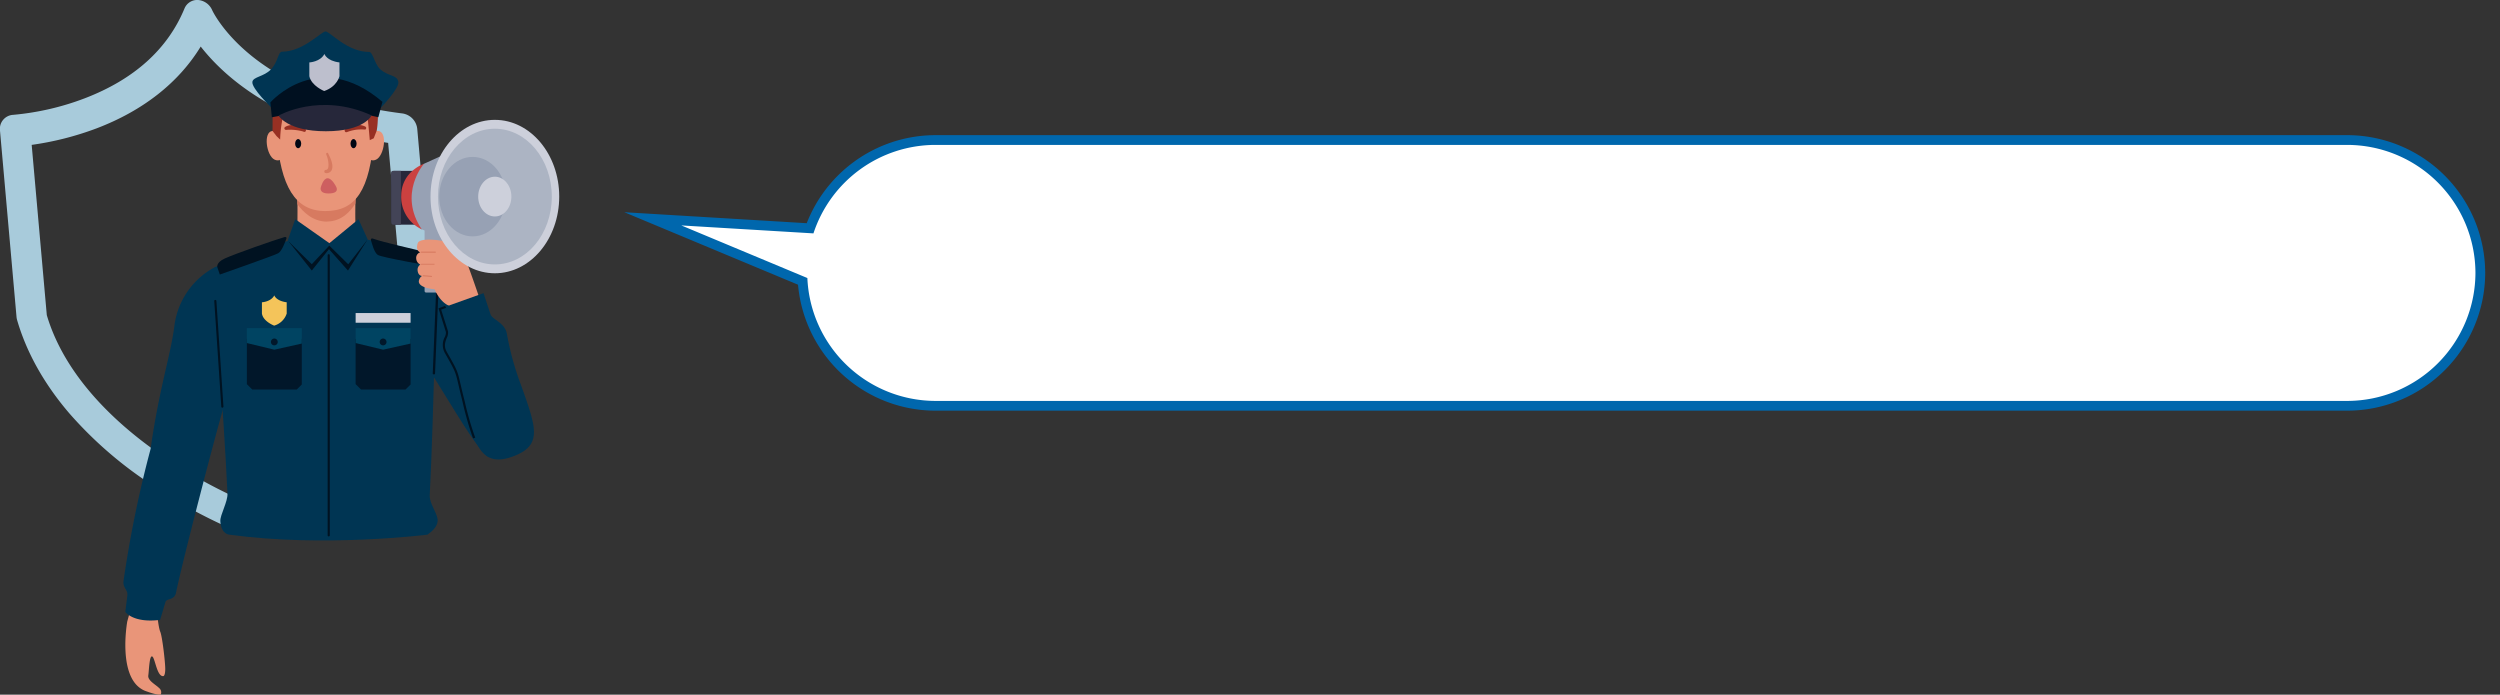 <svg id="圖層_1" data-name="圖層 1" xmlns="http://www.w3.org/2000/svg" viewBox="0 0 908.17 252.34"><rect x="0" y="0" width="908.17" height="252.34" fill="#333333" stroke="none"/><defs><style>.cls-1{fill:#a8cbdb;}.cls-2{fill:#e99579;}.cls-3{fill:#d77a60;}.cls-4{fill:#010714;}.cls-5{fill:#983023;}.cls-6{fill:#7a171c;}.cls-7{fill:#cd5f60;}.cls-8{fill:#003553;}.cls-9{fill:#001020;}.cls-10{fill:#bdbfcd;}.cls-11{fill:#26273a;}.cls-12{fill:#001221;}.cls-13{fill:#01172a;}.cls-14{fill:#004462;}.cls-15{fill:#cdd0db;}.cls-16{fill:#f4c45a;}.cls-17{fill:#97a1b4;}.cls-18{fill:#434457;}.cls-19{fill:#cb4140;}.cls-20{fill:#acb4c3;}.cls-21{fill:none;stroke:#0067ad;stroke-miterlimit:22.93;stroke-width:7.09px;}.cls-22{fill:#fff;fill-rule:evenodd;}</style></defs><title>工作區域 26</title><path class="cls-1" d="M146.5,113.91h0a78,78,0,0,1-9.57,26c-10.72,18.71-27.51,32.64-49.93,41.41a178.92,178.92,0,0,1-29.82-17C42.49,154,23.67,137,17,114.47L11.51,52.63a110.08,110.08,0,0,0,23.58-6C52,40.19,64.93,30,72.91,16.91,81.57,28,101.26,45.8,141,51.91ZM87.86,193.23a5,5,0,0,0,1.76-.32,115.75,115.75,0,0,0,36.78-21.7,99.24,99.24,0,0,0,20.49-25.32c9.17-16.25,10.63-29.7,10.69-30.27a5.87,5.87,0,0,0,0-1.11l-6-67.62a6.31,6.31,0,0,0-5.34-5.67c-28.72-3.57-46-13.61-55.45-21.41-9.86-8.13-13.45-15.58-13.66-16A6.14,6.14,0,0,0,72,0a5,5,0,0,0-5,3.13C60.89,17.88,48.7,28.85,30.76,35.72a97.18,97.18,0,0,1-26,6A5.09,5.09,0,0,0,0,47.48l6,67.63a6.35,6.35,0,0,0,.21,1.14C9.62,128,16,139.42,25.15,150.11a144.59,144.59,0,0,0,26.58,23.72,182.41,182.41,0,0,0,34,19A5.66,5.66,0,0,0,87.86,193.23Z"/><path class="cls-2" d="M129.37,65.2s-.68,16,0,18.63,7,6.88,13.49,9.92a30.81,30.81,0,0,1-24.66,11.09c-16.31-.34-20.45-7.08-23-10.8,0,0,12.44-4.47,12.74-9.76s0-19.08,0-19.08Z"/><path class="cls-3" d="M118.78,80.51c-5.16,0-8.75-3.57-10.76-6.35,0-4.7-.12-9-.12-9h21.47s-.18,4.26-.27,8.74c-1.72,2.81-5,6.57-10.32,6.57"/><path class="cls-2" d="M133,49.87s.89-2.61,4.39-2.3,2.23,9-.75,10.41-3.95-2.89-3.95-2.89Z"/><path class="cls-2" d="M103.37,49.87s-.89-2.61-4.38-2.3-2.23,9,.74,10.41,4-2.89,4-2.89Z"/><path class="cls-2" d="M100.49,49.19c1.49,18.56,6.7,27.48,17.68,27.48s16.25-7.36,17.67-27.48c1-14.86-6.74-24-17.67-24s-18.92,8.62-17.68,24"/><path class="cls-4" d="M127.33,52.18c0,.92.49,1.66,1.1,1.66s1.11-.74,1.11-1.66-.5-1.66-1.11-1.66-1.1.74-1.1,1.66"/><path class="cls-4" d="M107.21,52.18c0,.92.49,1.66,1.1,1.66s1.11-.74,1.11-1.66-.5-1.66-1.11-1.66-1.1.74-1.1,1.66"/><path class="cls-5" d="M132.66,47.08c.15,0,.22-.17.3-.32.19-.31,0-.62-.31-.81a6.88,6.88,0,0,0-7.25,1,.65.65,0,0,0,0,.93c.25.26.59.14.93,0a14.53,14.53,0,0,1,5.66-.85,2.61,2.61,0,0,0,.69,0"/><path class="cls-5" d="M103.75,47.18a.6.6,0,0,1-.36-.27.56.56,0,0,1,.24-.81c1.28-.85,5-1.38,7.29.72a.66.66,0,0,1,.06.93c-.25.27-.59.16-.93,0a18.26,18.26,0,0,0-5.69-.6,1.18,1.18,0,0,1-.61,0"/><path class="cls-3" d="M118.44,62.9a2.09,2.09,0,0,0,2-1c1.08-2.13-1-5.58-1.15-6s-.33-.46-.62-.33-.19.52-.06.81c.63,1.39,1,4,.44,4.93a.8.8,0,0,1-.71.4.58.58,0,0,0-.53.63c0,.55.61.53.63.53"/><path class="cls-5" d="M136.81,47.55l-1.05,2.69-1.43.67s-.41-4.8-.78-8.11c-.62-5.64-.9-10.17-14.92-10.31-14.57-.14-14.55,4.55-15.86,10a44.52,44.52,0,0,0-1,8.21l-1.31-1.25L99,47.57s.06-4.71,0-9.14c0,0-.9-10.1,4.06-11.19,0,0,5-7.33,14.23-7.34,13.61,0,12.87,3.72,13.2,4.43,0,0,3.4.92,4.77,2.88s.91,3.07,2.48,7.64a5.73,5.73,0,0,1-.14,2.73c-.45.85-.06,6.43-.78,10"/><path class="cls-6" d="M136.55,34.82a.2.2,0,0,0,.07-.38c-4.15-1.66-6-1.28-7.27-.91h0a.21.21,0,0,0-.13.25.2.2,0,0,0,.24.13h.05c1.17-.36,3-.72,7,.89l.07,0"/><path class="cls-6" d="M123.72,32.17a.19.19,0,0,0,.18-.13c0-.07,1.53-6.38,9.68-4.87a.19.19,0,1,0,.07-.38c-8.47-1.58-10.08,5-10.11,5.11a.19.19,0,0,0,.11.25l.07,0"/><path class="cls-6" d="M121.68,31.15h0c.11,0,.19.12.19,0a8.41,8.41,0,0,1,2-5.5c1.32-1.41,2.83-.92,5.25-1a.17.17,0,0,0,.19-.17.18.18,0,0,0-.2-.18c-2.53.06-4.13-.32-5.53,1.17a8.35,8.35,0,0,0-2.12,5.68c0,.1.09,0,.19,0"/><path class="cls-6" d="M104.66,35.49a.19.19,0,0,0,.18-.11.2.2,0,0,0-.1-.26c-.12-.06-3-1.4-2-6.3a.2.2,0,0,0-.16-.23.19.19,0,0,0-.22.16c-1,5.22,2.23,6.71,2.26,6.73h.08"/><path class="cls-6" d="M113,31.93c.11,0,.19,0,.19-.07a10.94,10.94,0,0,1,9-10.22c.11,0,.18-.1.15-.2a.18.18,0,0,0-.23-.14,11.27,11.27,0,0,0-9.26,10.55c0,.1.09-.31.2.08h0"/><path class="cls-6" d="M111.8,31.58a.11.11,0,0,0,.08,0,.2.2,0,0,0,.1-.26,8.84,8.84,0,0,1,0-8.62.2.2,0,0,0-.07-.27.21.21,0,0,0-.27.07,9.32,9.32,0,0,0,0,9,.21.21,0,0,0,.18.11"/><path class="cls-7" d="M122.12,67.85s-1.5-3.1-3.11-3.1-2.44,3.19-2.44,3.19-.91,2.34,2.77,2.34c4.28,0,2.78-2.43,2.78-2.43"/><path class="cls-8" d="M91.68,29.74c.26-1.87,4.2-1.86,6.75-4.53,2.73-2.87,2.48-6.44,4.1-6.44,7.54,0,14.24-7.35,15.71-7.35,1.62,0,7.81,7.46,15.94,7.46,1.22,0,2,4.59,4,6.33,3,2.61,6.16,1.94,6.53,4.6.33,2.35-6.37,9.33-6.37,9.33L118.24,39H98.53s-7.18-6.89-6.85-9.24"/><path class="cls-9" d="M137.44,42.6s-16-4.54-38.69,0l-.53-5.4S115.67,17.1,138.93,37Z"/><path class="cls-10" d="M123.32,22.68v5s-.81,3.76-5.55,5.39c0,0-4.62-1.85-5.4-5.39v-5s4-.19,5.48-3.08c0,0,.78,2.51,5.47,3.08"/><path class="cls-11" d="M135,41.91s-2.54,5.77-16.62,5.77S101.2,42,101.2,42s15-8.66,33.81-.07"/><path class="cls-8" d="M106.83,86.87c-1,.32,11.2,5,25.68,0,0,0,9.13,1.6,26.1,7.06,0,0-.92,55.07-2.5,86-.16,3.09,3,6.74,2.88,9.3-.14,2.35-2.44,4.1-3.73,5,0,0-37.6,4.72-71.9,0,0,0-3.09-.09-3.32-4.94-.1-2.25,2.73-7,2.6-10-1.26-27.35-5.27-79.27-5-82.08,0,0,13.76-5.58,29.22-10.42"/><path class="cls-12" d="M119.5,90.51l6.91,7.78,6.91-11-.81-.46a39.07,39.07,0,0,1-25.68,0l-1.94.93,8.37,10.52Z"/><path class="cls-12" d="M157.66,94s.75-1.41-3.29-2.48c-3.83-1-15.15-3.47-19-4.88,0,0-.88-.17-.59.71s1.08,4.32,2.45,5.25,20.2,4.19,20.2,4.19Z"/><path class="cls-12" d="M79,97.24s-.83-1.73,2.66-3.34,18-6.73,21.82-7.81c0,0,.86-.1.51.75s-1.52,4.34-2.91,5.15-21.23,7.74-21.23,7.74Z"/><polygon class="cls-8" points="107.25 79.63 119.65 88.34 130.23 79.63 133.57 86.97 126.5 96 119.62 89.22 113.26 95.97 104.5 87.36 107.25 79.63"/><path class="cls-12" d="M119.41,194.86a.39.39,0,0,0,.39-.4V92.73a.39.39,0,1,0-.78,0V194.46a.39.39,0,0,0,.39.4"/><polygon class="cls-13" points="149.15 123.11 149.15 139.68 147.32 141.5 131.15 141.5 129.19 139.55 129.19 123.11 149.15 123.11"/><polygon class="cls-14" points="149.15 119.19 149.15 124.81 139.17 127.03 129.19 124.62 129.19 119.19 149.15 119.19"/><rect class="cls-15" x="129.19" y="113.72" width="19.96" height="3.52"/><path class="cls-13" d="M137.93,124.23a1.24,1.24,0,1,1,1.24,1.23,1.24,1.24,0,0,1-1.24-1.23"/><polygon class="cls-13" points="109.63 123.11 109.63 139.68 107.8 141.5 91.63 141.5 89.67 139.55 89.67 123.11 109.63 123.11"/><polygon class="cls-14" points="109.63 119.19 109.63 124.81 99.65 127.03 89.67 124.62 89.67 119.19 109.63 119.19"/><path class="cls-16" d="M104.15,109.81v4.09a6.74,6.74,0,0,1-4.56,4.39s-4-1.51-4.44-4.39v-4.09s3.27-.16,4.5-2.51c0,0,.59,2,4.5,2.51"/><path class="cls-13" d="M98.41,124.23a1.24,1.24,0,1,1,1.24,1.23,1.24,1.24,0,0,1-1.24-1.23"/><path class="cls-8" d="M158.61,93.93s8.3,3.83,13.1,15.23,16,34.44,19.47,44.43c2.52,7.21-11.13,14.57-14.31,12-4.25-3.47-12.56-17.95-19.22-28.52,0,0-9.42-23.43,1-43.11"/><path class="cls-12" d="M157.62,136c.23,0,.41-.05.42-.28l1.51-36.95a.41.41,0,0,0-.41-.41.44.44,0,0,0-.44.42l-1.5,36.9c0,.23.17.32.4.32h0"/><path class="cls-17" d="M154.24,105.64a.59.59,0,0,0,.63.64h7.54c.35,0,.83-.21.83-.64V79.42a1,1,0,0,0-.83-.92h-7.54c-.35,0-.63.49-.63.92Z"/><path class="cls-2" d="M174,107.81s-5.76-17.1-7-18.44-14.38-3.89-15.26-1,.94,3.28.94,3.28a2.1,2.1,0,0,0-1.49,2.19,2.56,2.56,0,0,0,1.5,2.27,2.22,2.22,0,0,0-1,1.88c.07,2.23,1.61,2.26,1.61,2.26a2.56,2.56,0,0,0-1.16,2.09c.24,2.4,5.74,2.73,5.74,2.73s1.61,4.18,4.82,5.81c11.3,5.75,11.32-3,11.32-3"/><path class="cls-3" d="M153.06,91.8h5.09a.19.19,0,0,0,.2-.19.2.2,0,0,0-.2-.2h-5.09a.19.19,0,0,0-.19.2.18.18,0,0,0,.19.19"/><path class="cls-3" d="M157.72,96.11c.1,0,.19,0,.19-.12s-.08-.16-.19-.17l-4.65,0c-.12,0-.2.09-.2.2s.08.13.19.13h4.66"/><path class="cls-3" d="M156.73,100.6a.2.2,0,0,0,.2-.18.21.21,0,0,0-.18-.21l-3-.24a.19.19,0,0,0-.21.18.2.2,0,0,0,.18.21l3,.24h0"/><rect class="cls-11" x="142.11" y="62.06" width="13.3" height="19.56" rx="1.01"/><path class="cls-18" d="M142.86,62.06h2.77V81.63h-2.77c-.55,0-.75-.58-.75-1.14V62.81c0-.56.2-.75.75-.75"/><path class="cls-19" d="M154,59.5s-8.15,2.79-8.25,11.5a13,13,0,0,0,7.46,12.32c.85.33.79-23.82.79-23.82"/><path class="cls-17" d="M184.07,45.82,154,59.5s-9.51,10.84-.79,23.82l30.12,11.6Z"/><path class="cls-15" d="M156.39,71.41c0,15.39,10.46,27.86,23.38,27.86s23.38-12.47,23.38-27.86-10.47-27.87-23.38-27.87S156.39,56,156.39,71.41"/><path class="cls-20" d="M159.09,71.41c0,13.61,9.26,24.65,20.68,24.65s20.68-11,20.68-24.65-9.26-24.65-20.68-24.65-20.68,11-20.68,24.65"/><path class="cls-17" d="M159.55,71.41c0,8,5.43,14.46,12.13,14.46s12.14-6.47,12.14-14.46S178.38,57,171.68,57s-12.13,6.47-12.13,14.46"/><path class="cls-15" d="M173.71,71.41c0,4,2.71,7.22,6.06,7.22s6-3.23,6-7.22-2.71-7.22-6-7.22-6.06,3.23-6.06,7.22"/><path class="cls-8" d="M175.65,106.49l2.59,7.84c.78,1.78,5.07,2.93,5.87,6.78a104.55,104.55,0,0,0,5.32,19.2c5.24,14.74,7.63,21.16-2.32,25.2-12.86,5.21-14.88-4.64-19-21-2.6-10.32-1.34-8.08-6.15-16.55-2-3.58.83-5.81.39-7.57l-2.6-8.21Z"/><path class="cls-12" d="M159.29,112l2.41-.87.09.2c.08.17.17.34.26.5l-1.79.65,2.49,7.87a4.07,4.07,0,0,1-.45,2.4c-.55,1.39-1.17,3,0,5.07l.08.15c3.77,6.64,3.77,6.64,4.91,11.54.3,1.27.66,2.85,1.2,5l.37,1.48a108.85,108.85,0,0,0,3.77,13l-.78.28a114.63,114.63,0,0,1-3.75-13l-.37-1.56c-.54-2.12-.9-3.7-1.2-5-1.12-4.78-1.12-4.78-4.83-11.33l-.08-.14a6,6,0,0,1-.07-5.75,3.58,3.58,0,0,0,.43-1.9Z"/><path class="cls-2" d="M46.23,225.76s-4,22,7.18,25.45c0,0,3.72,1.42,5,1.07a2,2,0,0,0-.61-2.34c-1.21-1.23-4.2-2.72-3.93-4.55s.38-7.36,1.42-6.92S57,246,59.38,245.6c0,0,.63-.09.65-2.53s-1.08-11.83-1.8-13.53-1.15-6.81-1.15-6.81-5.65-5.16-9.74-1Z"/><path class="cls-8" d="M77.61,97.29a28.14,28.14,0,0,0-14.3,21.42c-1.41,10.68-5.56,22.72-8.59,44.34A414.47,414.47,0,0,0,44.88,211c-.36,2.55,1.6,3.21,1.38,5.2s-.5,4.05-.74,6.09c0,0,2.85,4.14,12.64,2.89,0,0,.74-2.44,1.94-6.47.45-1.51,3.23-.47,3.85-3.45,2.59-12.48,14.25-57,17.07-66.67,3.86-13.24,6.1-34.76-3.41-51.26"/><path class="cls-12" d="M80.8,148.09h0a.39.39,0,0,0,.37-.41l-2.56-38.37a.39.39,0,0,0-.42-.36.38.38,0,0,0-.36.41l2.56,38.37a.38.38,0,0,0,.39.36"/><path class="cls-21" d="M339.75,52.64h513a46.64,46.64,0,0,1,46.5,46.5h0a46.64,46.64,0,0,1-46.5,46.5h-513A46.65,46.65,0,0,1,293.29,101L247.5,81.89l48,2.89A46.7,46.7,0,0,1,339.75,52.64Z"/><path class="cls-22" d="M339.75,52.64h513a46.64,46.64,0,0,1,46.5,46.5h0a46.64,46.64,0,0,1-46.5,46.5h-513A46.65,46.65,0,0,1,293.29,101L247.5,81.89l48,2.89a46.7,46.7,0,0,1,44.22-32.14"/></svg>